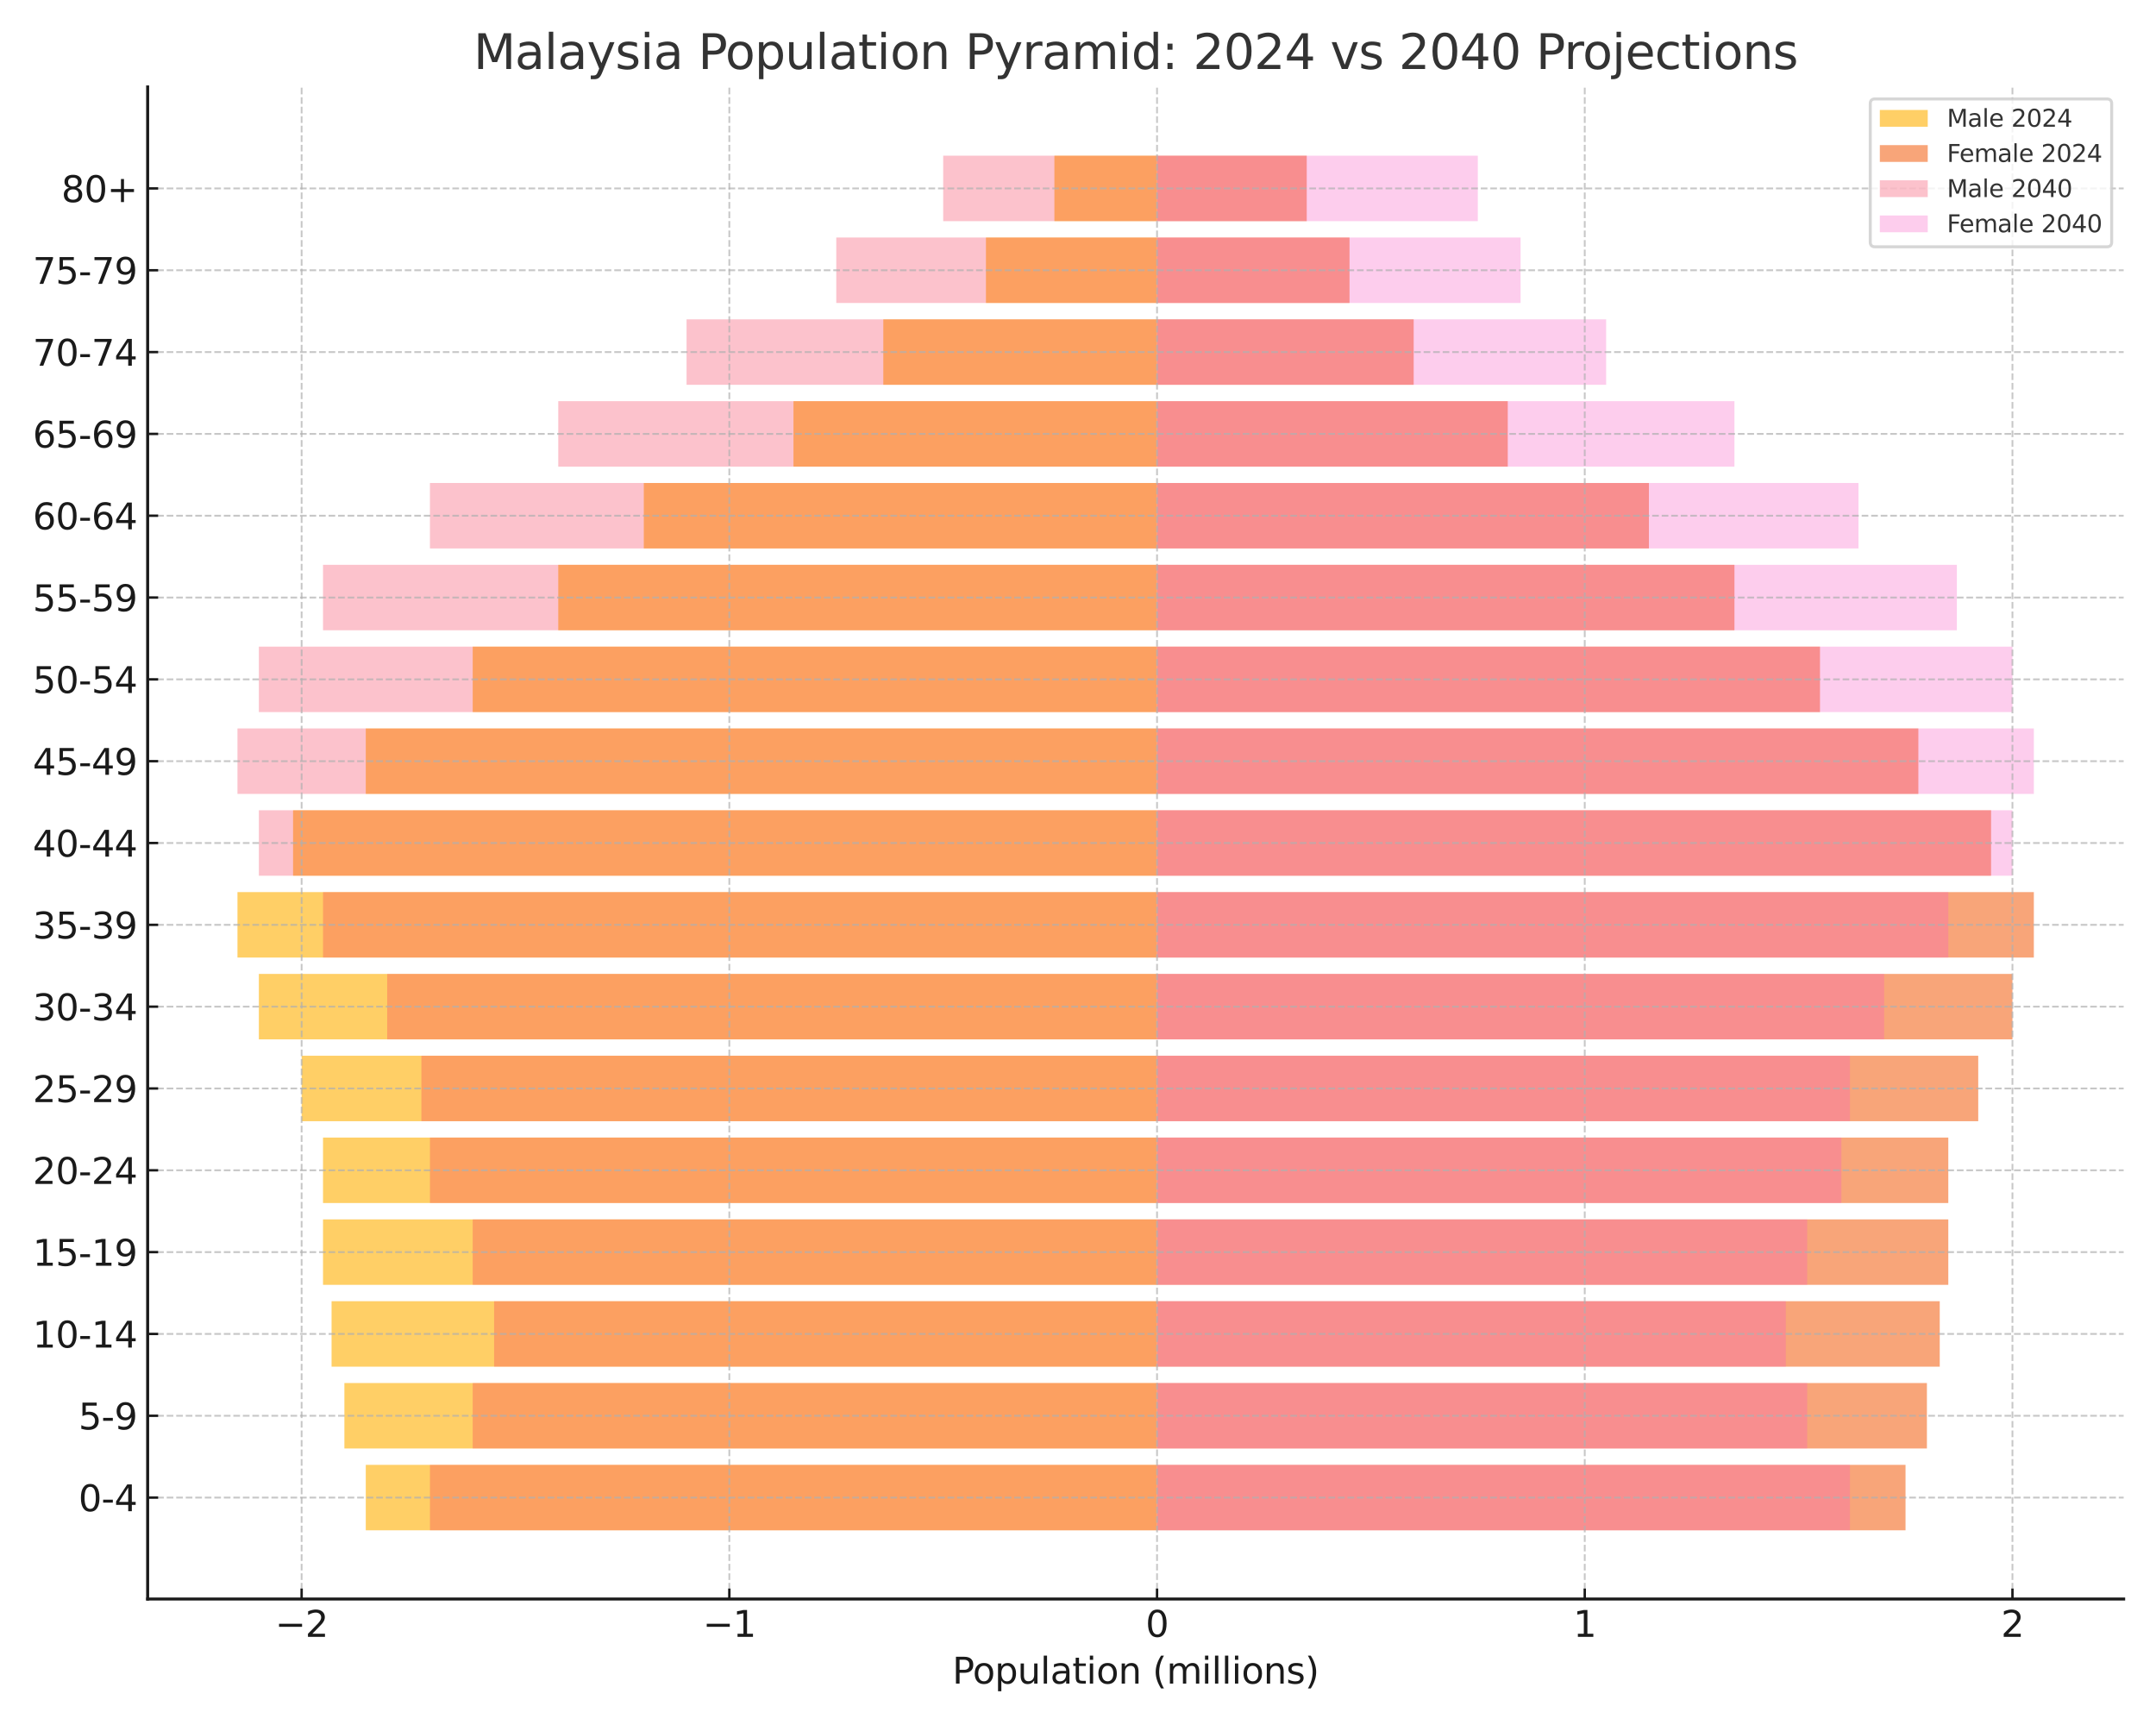 <?xml version="1.0" encoding="utf-8" standalone="no"?>
<!DOCTYPE svg PUBLIC "-//W3C//DTD SVG 1.1//EN"
  "http://www.w3.org/Graphics/SVG/1.1/DTD/svg11.dtd">
<svg xmlns:xlink="http://www.w3.org/1999/xlink" width="720pt" height="576pt" viewBox="0 0 720 576" xmlns="http://www.w3.org/2000/svg" version="1.1">
 <defs>
  <style type="text/css">*{stroke-linejoin: round; stroke-linecap: butt}</style>
 </defs>
 <g id="figure_1">
  <g id="patch_1">
   <path d="M 0 576 
L 720 576 
L 720 0 
L 0 0 
z
" style="fill: #ffffff"/>
  </g>
  <g id="axes_1">
   <g id="patch_2">
    <path d="M 49.31 533.94 
L 709.2 533.94 
L 709.2 29.04 
L 49.31 29.04 
z
" style="fill: #ffffff"/>
   </g>
   <g id="patch_3">
    <path d="M 386.397 510.99 
L 122.155 510.99 
L 122.155 489.133 
L 386.397 489.133 
z
" clip-path="url(#p3aad973ff9)" style="fill: #ffaf00; opacity: 0.6"/>
   </g>
   <g id="patch_4">
    <path d="M 386.397 483.669 
L 115.013 483.669 
L 115.013 461.811 
L 386.397 461.811 
z
" clip-path="url(#p3aad973ff9)" style="fill: #ffaf00; opacity: 0.6"/>
   </g>
   <g id="patch_5">
    <path d="M 386.397 456.347 
L 110.728 456.347 
L 110.728 434.49 
L 386.397 434.49 
z
" clip-path="url(#p3aad973ff9)" style="fill: #ffaf00; opacity: 0.6"/>
   </g>
   <g id="patch_6">
    <path d="M 386.397 429.026 
L 107.872 429.026 
L 107.872 407.169 
L 386.397 407.169 
z
" clip-path="url(#p3aad973ff9)" style="fill: #ffaf00; opacity: 0.6"/>
   </g>
   <g id="patch_7">
    <path d="M 386.397 401.704 
L 107.872 401.704 
L 107.872 379.847 
L 386.397 379.847 
z
" clip-path="url(#p3aad973ff9)" style="fill: #ffaf00; opacity: 0.6"/>
   </g>
   <g id="patch_8">
    <path d="M 386.397 374.383 
L 100.73 374.383 
L 100.73 352.526 
L 386.397 352.526 
z
" clip-path="url(#p3aad973ff9)" style="fill: #ffaf00; opacity: 0.6"/>
   </g>
   <g id="patch_9">
    <path d="M 386.397 347.061 
L 86.447 347.061 
L 86.447 325.204 
L 386.397 325.204 
z
" clip-path="url(#p3aad973ff9)" style="fill: #ffaf00; opacity: 0.6"/>
   </g>
   <g id="patch_10">
    <path d="M 386.397 319.74 
L 79.305 319.74 
L 79.305 297.883 
L 386.397 297.883 
z
" clip-path="url(#p3aad973ff9)" style="fill: #ffaf00; opacity: 0.6"/>
   </g>
   <g id="patch_11">
    <path d="M 386.397 292.419 
L 97.873 292.419 
L 97.873 270.561 
L 386.397 270.561 
z
" clip-path="url(#p3aad973ff9)" style="fill: #ffaf00; opacity: 0.6"/>
   </g>
   <g id="patch_12">
    <path d="M 386.397 265.097 
L 122.155 265.097 
L 122.155 243.24 
L 386.397 243.24 
z
" clip-path="url(#p3aad973ff9)" style="fill: #ffaf00; opacity: 0.6"/>
   </g>
   <g id="patch_13">
    <path d="M 386.397 237.776 
L 157.863 237.776 
L 157.863 215.919 
L 386.397 215.919 
z
" clip-path="url(#p3aad973ff9)" style="fill: #ffaf00; opacity: 0.6"/>
   </g>
   <g id="patch_14">
    <path d="M 386.397 210.454 
L 186.43 210.454 
L 186.43 188.597 
L 386.397 188.597 
z
" clip-path="url(#p3aad973ff9)" style="fill: #ffaf00; opacity: 0.6"/>
   </g>
   <g id="patch_15">
    <path d="M 386.397 183.133 
L 214.997 183.133 
L 214.997 161.276 
L 386.397 161.276 
z
" clip-path="url(#p3aad973ff9)" style="fill: #ffaf00; opacity: 0.6"/>
   </g>
   <g id="patch_16">
    <path d="M 386.397 155.811 
L 264.988 155.811 
L 264.988 133.954 
L 386.397 133.954 
z
" clip-path="url(#p3aad973ff9)" style="fill: #ffaf00; opacity: 0.6"/>
   </g>
   <g id="patch_17">
    <path d="M 386.397 128.49 
L 294.983 128.49 
L 294.983 106.633 
L 386.397 106.633 
z
" clip-path="url(#p3aad973ff9)" style="fill: #ffaf00; opacity: 0.6"/>
   </g>
   <g id="patch_18">
    <path d="M 386.397 101.169 
L 329.263 101.169 
L 329.263 79.311 
L 386.397 79.311 
z
" clip-path="url(#p3aad973ff9)" style="fill: #ffaf00; opacity: 0.6"/>
   </g>
   <g id="patch_19">
    <path d="M 386.397 73.847 
L 352.117 73.847 
L 352.117 51.99 
L 386.397 51.99 
z
" clip-path="url(#p3aad973ff9)" style="fill: #ffaf00; opacity: 0.6"/>
   </g>
   <g id="patch_20">
    <path d="M 386.397 510.99 
L 636.355 510.99 
L 636.355 489.133 
L 386.397 489.133 
z
" clip-path="url(#p3aad973ff9)" style="fill: #f46920; opacity: 0.6"/>
   </g>
   <g id="patch_21">
    <path d="M 386.397 483.669 
L 643.497 483.669 
L 643.497 461.811 
L 386.397 461.811 
z
" clip-path="url(#p3aad973ff9)" style="fill: #f46920; opacity: 0.6"/>
   </g>
   <g id="patch_22">
    <path d="M 386.397 456.347 
L 647.782 456.347 
L 647.782 434.49 
L 386.397 434.49 
z
" clip-path="url(#p3aad973ff9)" style="fill: #f46920; opacity: 0.6"/>
   </g>
   <g id="patch_23">
    <path d="M 386.397 429.026 
L 650.638 429.026 
L 650.638 407.169 
L 386.397 407.169 
z
" clip-path="url(#p3aad973ff9)" style="fill: #f46920; opacity: 0.6"/>
   </g>
   <g id="patch_24">
    <path d="M 386.397 401.704 
L 650.638 401.704 
L 650.638 379.847 
L 386.397 379.847 
z
" clip-path="url(#p3aad973ff9)" style="fill: #f46920; opacity: 0.6"/>
   </g>
   <g id="patch_25">
    <path d="M 386.397 374.383 
L 660.637 374.383 
L 660.637 352.526 
L 386.397 352.526 
z
" clip-path="url(#p3aad973ff9)" style="fill: #f46920; opacity: 0.6"/>
   </g>
   <g id="patch_26">
    <path d="M 386.397 347.061 
L 672.063 347.061 
L 672.063 325.204 
L 386.397 325.204 
z
" clip-path="url(#p3aad973ff9)" style="fill: #f46920; opacity: 0.6"/>
   </g>
   <g id="patch_27">
    <path d="M 386.397 319.74 
L 679.205 319.74 
L 679.205 297.883 
L 386.397 297.883 
z
" clip-path="url(#p3aad973ff9)" style="fill: #f46920; opacity: 0.6"/>
   </g>
   <g id="patch_28">
    <path d="M 386.397 292.419 
L 664.922 292.419 
L 664.922 270.561 
L 386.397 270.561 
z
" clip-path="url(#p3aad973ff9)" style="fill: #f46920; opacity: 0.6"/>
   </g>
   <g id="patch_29">
    <path d="M 386.397 265.097 
L 640.64 265.097 
L 640.64 243.24 
L 386.397 243.24 
z
" clip-path="url(#p3aad973ff9)" style="fill: #f46920; opacity: 0.6"/>
   </g>
   <g id="patch_30">
    <path d="M 386.397 237.776 
L 607.788 237.776 
L 607.788 215.919 
L 386.397 215.919 
z
" clip-path="url(#p3aad973ff9)" style="fill: #f46920; opacity: 0.6"/>
   </g>
   <g id="patch_31">
    <path d="M 386.397 210.454 
L 579.222 210.454 
L 579.222 188.597 
L 386.397 188.597 
z
" clip-path="url(#p3aad973ff9)" style="fill: #f46920; opacity: 0.6"/>
   </g>
   <g id="patch_32">
    <path d="M 386.397 183.133 
L 550.655 183.133 
L 550.655 161.276 
L 386.397 161.276 
z
" clip-path="url(#p3aad973ff9)" style="fill: #f46920; opacity: 0.6"/>
   </g>
   <g id="patch_33">
    <path d="M 386.397 155.811 
L 503.52 155.811 
L 503.52 133.954 
L 386.397 133.954 
z
" clip-path="url(#p3aad973ff9)" style="fill: #f46920; opacity: 0.6"/>
   </g>
   <g id="patch_34">
    <path d="M 386.397 128.49 
L 472.097 128.49 
L 472.097 106.633 
L 386.397 106.633 
z
" clip-path="url(#p3aad973ff9)" style="fill: #f46920; opacity: 0.6"/>
   </g>
   <g id="patch_35">
    <path d="M 386.397 101.169 
L 450.672 101.169 
L 450.672 79.311 
L 386.397 79.311 
z
" clip-path="url(#p3aad973ff9)" style="fill: #f46920; opacity: 0.6"/>
   </g>
   <g id="patch_36">
    <path d="M 386.397 73.847 
L 436.388 73.847 
L 436.388 51.99 
L 386.397 51.99 
z
" clip-path="url(#p3aad973ff9)" style="fill: #f46920; opacity: 0.6"/>
   </g>
   <g id="patch_37">
    <path d="M 386.397 510.99 
L 143.58 510.99 
L 143.58 489.133 
L 386.397 489.133 
z
" clip-path="url(#p3aad973ff9)" style="fill: #f53255; opacity: 0.3"/>
   </g>
   <g id="patch_38">
    <path d="M 386.397 483.669 
L 157.863 483.669 
L 157.863 461.811 
L 386.397 461.811 
z
" clip-path="url(#p3aad973ff9)" style="fill: #f53255; opacity: 0.3"/>
   </g>
   <g id="patch_39">
    <path d="M 386.397 456.347 
L 165.005 456.347 
L 165.005 434.49 
L 386.397 434.49 
z
" clip-path="url(#p3aad973ff9)" style="fill: #f53255; opacity: 0.3"/>
   </g>
   <g id="patch_40">
    <path d="M 386.397 429.026 
L 157.863 429.026 
L 157.863 407.169 
L 386.397 407.169 
z
" clip-path="url(#p3aad973ff9)" style="fill: #f53255; opacity: 0.3"/>
   </g>
   <g id="patch_41">
    <path d="M 386.397 401.704 
L 143.58 401.704 
L 143.58 379.847 
L 386.397 379.847 
z
" clip-path="url(#p3aad973ff9)" style="fill: #f53255; opacity: 0.3"/>
   </g>
   <g id="patch_42">
    <path d="M 386.397 374.383 
L 140.723 374.383 
L 140.723 352.526 
L 386.397 352.526 
z
" clip-path="url(#p3aad973ff9)" style="fill: #f53255; opacity: 0.3"/>
   </g>
   <g id="patch_43">
    <path d="M 386.397 347.061 
L 129.297 347.061 
L 129.297 325.204 
L 386.397 325.204 
z
" clip-path="url(#p3aad973ff9)" style="fill: #f53255; opacity: 0.3"/>
   </g>
   <g id="patch_44">
    <path d="M 386.397 319.74 
L 107.872 319.74 
L 107.872 297.883 
L 386.397 297.883 
z
" clip-path="url(#p3aad973ff9)" style="fill: #f53255; opacity: 0.3"/>
   </g>
   <g id="patch_45">
    <path d="M 386.397 292.419 
L 86.447 292.419 
L 86.447 270.561 
L 386.397 270.561 
z
" clip-path="url(#p3aad973ff9)" style="fill: #f53255; opacity: 0.3"/>
   </g>
   <g id="patch_46">
    <path d="M 386.397 265.097 
L 79.305 265.097 
L 79.305 243.24 
L 386.397 243.24 
z
" clip-path="url(#p3aad973ff9)" style="fill: #f53255; opacity: 0.3"/>
   </g>
   <g id="patch_47">
    <path d="M 386.397 237.776 
L 86.447 237.776 
L 86.447 215.919 
L 386.397 215.919 
z
" clip-path="url(#p3aad973ff9)" style="fill: #f53255; opacity: 0.3"/>
   </g>
   <g id="patch_48">
    <path d="M 386.397 210.454 
L 107.872 210.454 
L 107.872 188.597 
L 386.397 188.597 
z
" clip-path="url(#p3aad973ff9)" style="fill: #f53255; opacity: 0.3"/>
   </g>
   <g id="patch_49">
    <path d="M 386.397 183.133 
L 143.58 183.133 
L 143.58 161.276 
L 386.397 161.276 
z
" clip-path="url(#p3aad973ff9)" style="fill: #f53255; opacity: 0.3"/>
   </g>
   <g id="patch_50">
    <path d="M 386.397 155.811 
L 186.43 155.811 
L 186.43 133.954 
L 386.397 133.954 
z
" clip-path="url(#p3aad973ff9)" style="fill: #f53255; opacity: 0.3"/>
   </g>
   <g id="patch_51">
    <path d="M 386.397 128.49 
L 229.28 128.49 
L 229.28 106.633 
L 386.397 106.633 
z
" clip-path="url(#p3aad973ff9)" style="fill: #f53255; opacity: 0.3"/>
   </g>
   <g id="patch_52">
    <path d="M 386.397 101.169 
L 279.272 101.169 
L 279.272 79.311 
L 386.397 79.311 
z
" clip-path="url(#p3aad973ff9)" style="fill: #f53255; opacity: 0.3"/>
   </g>
   <g id="patch_53">
    <path d="M 386.397 73.847 
L 314.98 73.847 
L 314.98 51.99 
L 386.397 51.99 
z
" clip-path="url(#p3aad973ff9)" style="fill: #f53255; opacity: 0.3"/>
   </g>
   <g id="patch_54">
    <path d="M 386.397 510.99 
L 617.787 510.99 
L 617.787 489.133 
L 386.397 489.133 
z
" clip-path="url(#p3aad973ff9)" style="fill: #f857c1; opacity: 0.3"/>
   </g>
   <g id="patch_55">
    <path d="M 386.397 483.669 
L 603.503 483.669 
L 603.503 461.811 
L 386.397 461.811 
z
" clip-path="url(#p3aad973ff9)" style="fill: #f857c1; opacity: 0.3"/>
   </g>
   <g id="patch_56">
    <path d="M 386.397 456.347 
L 596.362 456.347 
L 596.362 434.49 
L 386.397 434.49 
z
" clip-path="url(#p3aad973ff9)" style="fill: #f857c1; opacity: 0.3"/>
   </g>
   <g id="patch_57">
    <path d="M 386.397 429.026 
L 603.503 429.026 
L 603.503 407.169 
L 386.397 407.169 
z
" clip-path="url(#p3aad973ff9)" style="fill: #f857c1; opacity: 0.3"/>
   </g>
   <g id="patch_58">
    <path d="M 386.397 401.704 
L 614.93 401.704 
L 614.93 379.847 
L 386.397 379.847 
z
" clip-path="url(#p3aad973ff9)" style="fill: #f857c1; opacity: 0.3"/>
   </g>
   <g id="patch_59">
    <path d="M 386.397 374.383 
L 617.787 374.383 
L 617.787 352.526 
L 386.397 352.526 
z
" clip-path="url(#p3aad973ff9)" style="fill: #f857c1; opacity: 0.3"/>
   </g>
   <g id="patch_60">
    <path d="M 386.397 347.061 
L 629.213 347.061 
L 629.213 325.204 
L 386.397 325.204 
z
" clip-path="url(#p3aad973ff9)" style="fill: #f857c1; opacity: 0.3"/>
   </g>
   <g id="patch_61">
    <path d="M 386.397 319.74 
L 650.638 319.74 
L 650.638 297.883 
L 386.397 297.883 
z
" clip-path="url(#p3aad973ff9)" style="fill: #f857c1; opacity: 0.3"/>
   </g>
   <g id="patch_62">
    <path d="M 386.397 292.419 
L 672.063 292.419 
L 672.063 270.561 
L 386.397 270.561 
z
" clip-path="url(#p3aad973ff9)" style="fill: #f857c1; opacity: 0.3"/>
   </g>
   <g id="patch_63">
    <path d="M 386.397 265.097 
L 679.205 265.097 
L 679.205 243.24 
L 386.397 243.24 
z
" clip-path="url(#p3aad973ff9)" style="fill: #f857c1; opacity: 0.3"/>
   </g>
   <g id="patch_64">
    <path d="M 386.397 237.776 
L 672.063 237.776 
L 672.063 215.919 
L 386.397 215.919 
z
" clip-path="url(#p3aad973ff9)" style="fill: #f857c1; opacity: 0.3"/>
   </g>
   <g id="patch_65">
    <path d="M 386.397 210.454 
L 653.495 210.454 
L 653.495 188.597 
L 386.397 188.597 
z
" clip-path="url(#p3aad973ff9)" style="fill: #f857c1; opacity: 0.3"/>
   </g>
   <g id="patch_66">
    <path d="M 386.397 183.133 
L 620.643 183.133 
L 620.643 161.276 
L 386.397 161.276 
z
" clip-path="url(#p3aad973ff9)" style="fill: #f857c1; opacity: 0.3"/>
   </g>
   <g id="patch_67">
    <path d="M 386.397 155.811 
L 579.222 155.811 
L 579.222 133.954 
L 386.397 133.954 
z
" clip-path="url(#p3aad973ff9)" style="fill: #f857c1; opacity: 0.3"/>
   </g>
   <g id="patch_68">
    <path d="M 386.397 128.49 
L 536.372 128.49 
L 536.372 106.633 
L 386.397 106.633 
z
" clip-path="url(#p3aad973ff9)" style="fill: #f857c1; opacity: 0.3"/>
   </g>
   <g id="patch_69">
    <path d="M 386.397 101.169 
L 507.805 101.169 
L 507.805 79.311 
L 386.397 79.311 
z
" clip-path="url(#p3aad973ff9)" style="fill: #f857c1; opacity: 0.3"/>
   </g>
   <g id="patch_70">
    <path d="M 386.397 73.847 
L 493.522 73.847 
L 493.522 51.99 
L 386.397 51.99 
z
" clip-path="url(#p3aad973ff9)" style="fill: #f857c1; opacity: 0.3"/>
   </g>
   <g id="matplotlib.axis_1">
    <g id="xtick_1">
     <g id="line2d_1">
      <path d="M 100.73 533.94 
L 100.73 29.04 
" clip-path="url(#p3aad973ff9)" style="fill: none; stroke-dasharray: 2.22,0.96; stroke-dashoffset: 0; stroke: #b0b0b0; stroke-opacity: 0.7; stroke-width: 0.6"/>
     </g>
     <g id="line2d_2">
      <defs>
       <path id="ma796c701aa" d="M 0 0 
L 0 -3.5 
" style="stroke: #1a1a1a; stroke-width: 0.8"/>
      </defs>
      <g>
       <use xlink:href="#ma796c701aa" x="100.73" y="533.94" style="fill: #1a1a1a; stroke: #1a1a1a; stroke-width: 0.8"/>
      </g>
     </g>
     <g id="text_1">
      <!-- −2 -->
      <g style="fill: #1a1a1a" transform="translate(91.885 546.558) scale(0.12 -0.12)">
       <defs>
        <path id="DejaVuSans-2212" d="M 678 2272 
L 4684 2272 
L 4684 1741 
L 678 1741 
L 678 2272 
z
" transform="scale(0.016)"/>
        <path id="DejaVuSans-32" d="M 1228 531 
L 3431 531 
L 3431 0 
L 469 0 
L 469 531 
Q 828 903 1448 1529 
Q 2069 2156 2228 2338 
Q 2531 2678 2651 2914 
Q 2772 3150 2772 3378 
Q 2772 3750 2511 3984 
Q 2250 4219 1831 4219 
Q 1534 4219 1204 4116 
Q 875 4013 500 3803 
L 500 4441 
Q 881 4594 1212 4672 
Q 1544 4750 1819 4750 
Q 2544 4750 2975 4387 
Q 3406 4025 3406 3419 
Q 3406 3131 3298 2873 
Q 3191 2616 2906 2266 
Q 2828 2175 2409 1742 
Q 1991 1309 1228 531 
z
" transform="scale(0.016)"/>
       </defs>
       <use xlink:href="#DejaVuSans-2212"/>
       <use xlink:href="#DejaVuSans-32" x="83.789"/>
      </g>
     </g>
    </g>
    <g id="xtick_2">
     <g id="line2d_3">
      <path d="M 243.563 533.94 
L 243.563 29.04 
" clip-path="url(#p3aad973ff9)" style="fill: none; stroke-dasharray: 2.22,0.96; stroke-dashoffset: 0; stroke: #b0b0b0; stroke-opacity: 0.7; stroke-width: 0.6"/>
     </g>
     <g id="line2d_4">
      <g>
       <use xlink:href="#ma796c701aa" x="243.563" y="533.94" style="fill: #1a1a1a; stroke: #1a1a1a; stroke-width: 0.8"/>
      </g>
     </g>
     <g id="text_2">
      <!-- −1 -->
      <g style="fill: #1a1a1a" transform="translate(234.718 546.558) scale(0.12 -0.12)">
       <defs>
        <path id="DejaVuSans-31" d="M 794 531 
L 1825 531 
L 1825 4091 
L 703 3866 
L 703 4441 
L 1819 4666 
L 2450 4666 
L 2450 531 
L 3481 531 
L 3481 0 
L 794 0 
L 794 531 
z
" transform="scale(0.016)"/>
       </defs>
       <use xlink:href="#DejaVuSans-2212"/>
       <use xlink:href="#DejaVuSans-31" x="83.789"/>
      </g>
     </g>
    </g>
    <g id="xtick_3">
     <g id="line2d_5">
      <path d="M 386.397 533.94 
L 386.397 29.04 
" clip-path="url(#p3aad973ff9)" style="fill: none; stroke-dasharray: 2.22,0.96; stroke-dashoffset: 0; stroke: #b0b0b0; stroke-opacity: 0.7; stroke-width: 0.6"/>
     </g>
     <g id="line2d_6">
      <g>
       <use xlink:href="#ma796c701aa" x="386.397" y="533.94" style="fill: #1a1a1a; stroke: #1a1a1a; stroke-width: 0.8"/>
      </g>
     </g>
     <g id="text_3">
      <!-- 0 -->
      <g style="fill: #1a1a1a" transform="translate(382.579 546.558) scale(0.12 -0.12)">
       <defs>
        <path id="DejaVuSans-30" d="M 2034 4250 
Q 1547 4250 1301 3770 
Q 1056 3291 1056 2328 
Q 1056 1369 1301 889 
Q 1547 409 2034 409 
Q 2525 409 2770 889 
Q 3016 1369 3016 2328 
Q 3016 3291 2770 3770 
Q 2525 4250 2034 4250 
z
M 2034 4750 
Q 2819 4750 3233 4129 
Q 3647 3509 3647 2328 
Q 3647 1150 3233 529 
Q 2819 -91 2034 -91 
Q 1250 -91 836 529 
Q 422 1150 422 2328 
Q 422 3509 836 4129 
Q 1250 4750 2034 4750 
z
" transform="scale(0.016)"/>
       </defs>
       <use xlink:href="#DejaVuSans-30"/>
      </g>
     </g>
    </g>
    <g id="xtick_4">
     <g id="line2d_7">
      <path d="M 529.23 533.94 
L 529.23 29.04 
" clip-path="url(#p3aad973ff9)" style="fill: none; stroke-dasharray: 2.22,0.96; stroke-dashoffset: 0; stroke: #b0b0b0; stroke-opacity: 0.7; stroke-width: 0.6"/>
     </g>
     <g id="line2d_8">
      <g>
       <use xlink:href="#ma796c701aa" x="529.23" y="533.94" style="fill: #1a1a1a; stroke: #1a1a1a; stroke-width: 0.8"/>
      </g>
     </g>
     <g id="text_4">
      <!-- 1 -->
      <g style="fill: #1a1a1a" transform="translate(525.413 546.558) scale(0.12 -0.12)">
       <use xlink:href="#DejaVuSans-31"/>
      </g>
     </g>
    </g>
    <g id="xtick_5">
     <g id="line2d_9">
      <path d="M 672.063 533.94 
L 672.063 29.04 
" clip-path="url(#p3aad973ff9)" style="fill: none; stroke-dasharray: 2.22,0.96; stroke-dashoffset: 0; stroke: #b0b0b0; stroke-opacity: 0.7; stroke-width: 0.6"/>
     </g>
     <g id="line2d_10">
      <g>
       <use xlink:href="#ma796c701aa" x="672.063" y="533.94" style="fill: #1a1a1a; stroke: #1a1a1a; stroke-width: 0.8"/>
      </g>
     </g>
     <g id="text_5">
      <!-- 2 -->
      <g style="fill: #1a1a1a" transform="translate(668.246 546.558) scale(0.12 -0.12)">
       <use xlink:href="#DejaVuSans-32"/>
      </g>
     </g>
    </g>
    <g id="text_6">
     <!-- Population (millions) -->
     <g style="fill: #1a1a1a" transform="translate(318.035 562.172) scale(0.12 -0.12)">
      <defs>
       <path id="DejaVuSans-50" d="M 1259 4147 
L 1259 2394 
L 2053 2394 
Q 2494 2394 2734 2622 
Q 2975 2850 2975 3272 
Q 2975 3691 2734 3919 
Q 2494 4147 2053 4147 
L 1259 4147 
z
M 628 4666 
L 2053 4666 
Q 2838 4666 3239 4311 
Q 3641 3956 3641 3272 
Q 3641 2581 3239 2228 
Q 2838 1875 2053 1875 
L 1259 1875 
L 1259 0 
L 628 0 
L 628 4666 
z
" transform="scale(0.016)"/>
       <path id="DejaVuSans-6f" d="M 1959 3097 
Q 1497 3097 1228 2736 
Q 959 2375 959 1747 
Q 959 1119 1226 758 
Q 1494 397 1959 397 
Q 2419 397 2687 759 
Q 2956 1122 2956 1747 
Q 2956 2369 2687 2733 
Q 2419 3097 1959 3097 
z
M 1959 3584 
Q 2709 3584 3137 3096 
Q 3566 2609 3566 1747 
Q 3566 888 3137 398 
Q 2709 -91 1959 -91 
Q 1206 -91 779 398 
Q 353 888 353 1747 
Q 353 2609 779 3096 
Q 1206 3584 1959 3584 
z
" transform="scale(0.016)"/>
       <path id="DejaVuSans-70" d="M 1159 525 
L 1159 -1331 
L 581 -1331 
L 581 3500 
L 1159 3500 
L 1159 2969 
Q 1341 3281 1617 3432 
Q 1894 3584 2278 3584 
Q 2916 3584 3314 3078 
Q 3713 2572 3713 1747 
Q 3713 922 3314 415 
Q 2916 -91 2278 -91 
Q 1894 -91 1617 61 
Q 1341 213 1159 525 
z
M 3116 1747 
Q 3116 2381 2855 2742 
Q 2594 3103 2138 3103 
Q 1681 3103 1420 2742 
Q 1159 2381 1159 1747 
Q 1159 1113 1420 752 
Q 1681 391 2138 391 
Q 2594 391 2855 752 
Q 3116 1113 3116 1747 
z
" transform="scale(0.016)"/>
       <path id="DejaVuSans-75" d="M 544 1381 
L 544 3500 
L 1119 3500 
L 1119 1403 
Q 1119 906 1312 657 
Q 1506 409 1894 409 
Q 2359 409 2629 706 
Q 2900 1003 2900 1516 
L 2900 3500 
L 3475 3500 
L 3475 0 
L 2900 0 
L 2900 538 
Q 2691 219 2414 64 
Q 2138 -91 1772 -91 
Q 1169 -91 856 284 
Q 544 659 544 1381 
z
M 1991 3584 
L 1991 3584 
z
" transform="scale(0.016)"/>
       <path id="DejaVuSans-6c" d="M 603 4863 
L 1178 4863 
L 1178 0 
L 603 0 
L 603 4863 
z
" transform="scale(0.016)"/>
       <path id="DejaVuSans-61" d="M 2194 1759 
Q 1497 1759 1228 1600 
Q 959 1441 959 1056 
Q 959 750 1161 570 
Q 1363 391 1709 391 
Q 2188 391 2477 730 
Q 2766 1069 2766 1631 
L 2766 1759 
L 2194 1759 
z
M 3341 1997 
L 3341 0 
L 2766 0 
L 2766 531 
Q 2569 213 2275 61 
Q 1981 -91 1556 -91 
Q 1019 -91 701 211 
Q 384 513 384 1019 
Q 384 1609 779 1909 
Q 1175 2209 1959 2209 
L 2766 2209 
L 2766 2266 
Q 2766 2663 2505 2880 
Q 2244 3097 1772 3097 
Q 1472 3097 1187 3025 
Q 903 2953 641 2809 
L 641 3341 
Q 956 3463 1253 3523 
Q 1550 3584 1831 3584 
Q 2591 3584 2966 3190 
Q 3341 2797 3341 1997 
z
" transform="scale(0.016)"/>
       <path id="DejaVuSans-74" d="M 1172 4494 
L 1172 3500 
L 2356 3500 
L 2356 3053 
L 1172 3053 
L 1172 1153 
Q 1172 725 1289 603 
Q 1406 481 1766 481 
L 2356 481 
L 2356 0 
L 1766 0 
Q 1100 0 847 248 
Q 594 497 594 1153 
L 594 3053 
L 172 3053 
L 172 3500 
L 594 3500 
L 594 4494 
L 1172 4494 
z
" transform="scale(0.016)"/>
       <path id="DejaVuSans-69" d="M 603 3500 
L 1178 3500 
L 1178 0 
L 603 0 
L 603 3500 
z
M 603 4863 
L 1178 4863 
L 1178 4134 
L 603 4134 
L 603 4863 
z
" transform="scale(0.016)"/>
       <path id="DejaVuSans-6e" d="M 3513 2113 
L 3513 0 
L 2938 0 
L 2938 2094 
Q 2938 2591 2744 2837 
Q 2550 3084 2163 3084 
Q 1697 3084 1428 2787 
Q 1159 2491 1159 1978 
L 1159 0 
L 581 0 
L 581 3500 
L 1159 3500 
L 1159 2956 
Q 1366 3272 1645 3428 
Q 1925 3584 2291 3584 
Q 2894 3584 3203 3211 
Q 3513 2838 3513 2113 
z
" transform="scale(0.016)"/>
       <path id="DejaVuSans-20" transform="scale(0.016)"/>
       <path id="DejaVuSans-28" d="M 1984 4856 
Q 1566 4138 1362 3434 
Q 1159 2731 1159 2009 
Q 1159 1288 1364 580 
Q 1569 -128 1984 -844 
L 1484 -844 
Q 1016 -109 783 600 
Q 550 1309 550 2009 
Q 550 2706 781 3412 
Q 1013 4119 1484 4856 
L 1984 4856 
z
" transform="scale(0.016)"/>
       <path id="DejaVuSans-6d" d="M 3328 2828 
Q 3544 3216 3844 3400 
Q 4144 3584 4550 3584 
Q 5097 3584 5394 3201 
Q 5691 2819 5691 2113 
L 5691 0 
L 5113 0 
L 5113 2094 
Q 5113 2597 4934 2840 
Q 4756 3084 4391 3084 
Q 3944 3084 3684 2787 
Q 3425 2491 3425 1978 
L 3425 0 
L 2847 0 
L 2847 2094 
Q 2847 2600 2669 2842 
Q 2491 3084 2119 3084 
Q 1678 3084 1418 2786 
Q 1159 2488 1159 1978 
L 1159 0 
L 581 0 
L 581 3500 
L 1159 3500 
L 1159 2956 
Q 1356 3278 1631 3431 
Q 1906 3584 2284 3584 
Q 2666 3584 2933 3390 
Q 3200 3197 3328 2828 
z
" transform="scale(0.016)"/>
       <path id="DejaVuSans-73" d="M 2834 3397 
L 2834 2853 
Q 2591 2978 2328 3040 
Q 2066 3103 1784 3103 
Q 1356 3103 1142 2972 
Q 928 2841 928 2578 
Q 928 2378 1081 2264 
Q 1234 2150 1697 2047 
L 1894 2003 
Q 2506 1872 2764 1633 
Q 3022 1394 3022 966 
Q 3022 478 2636 193 
Q 2250 -91 1575 -91 
Q 1294 -91 989 -36 
Q 684 19 347 128 
L 347 722 
Q 666 556 975 473 
Q 1284 391 1588 391 
Q 1994 391 2212 530 
Q 2431 669 2431 922 
Q 2431 1156 2273 1281 
Q 2116 1406 1581 1522 
L 1381 1569 
Q 847 1681 609 1914 
Q 372 2147 372 2553 
Q 372 3047 722 3315 
Q 1072 3584 1716 3584 
Q 2034 3584 2315 3537 
Q 2597 3491 2834 3397 
z
" transform="scale(0.016)"/>
       <path id="DejaVuSans-29" d="M 513 4856 
L 1013 4856 
Q 1481 4119 1714 3412 
Q 1947 2706 1947 2009 
Q 1947 1309 1714 600 
Q 1481 -109 1013 -844 
L 513 -844 
Q 928 -128 1133 580 
Q 1338 1288 1338 2009 
Q 1338 2731 1133 3434 
Q 928 4138 513 4856 
z
" transform="scale(0.016)"/>
      </defs>
      <use xlink:href="#DejaVuSans-50"/>
      <use xlink:href="#DejaVuSans-6f" x="56.678"/>
      <use xlink:href="#DejaVuSans-70" x="117.859"/>
      <use xlink:href="#DejaVuSans-75" x="181.336"/>
      <use xlink:href="#DejaVuSans-6c" x="244.715"/>
      <use xlink:href="#DejaVuSans-61" x="272.498"/>
      <use xlink:href="#DejaVuSans-74" x="333.777"/>
      <use xlink:href="#DejaVuSans-69" x="372.986"/>
      <use xlink:href="#DejaVuSans-6f" x="400.77"/>
      <use xlink:href="#DejaVuSans-6e" x="461.951"/>
      <use xlink:href="#DejaVuSans-20" x="525.33"/>
      <use xlink:href="#DejaVuSans-28" x="557.117"/>
      <use xlink:href="#DejaVuSans-6d" x="596.131"/>
      <use xlink:href="#DejaVuSans-69" x="693.543"/>
      <use xlink:href="#DejaVuSans-6c" x="721.326"/>
      <use xlink:href="#DejaVuSans-6c" x="749.109"/>
      <use xlink:href="#DejaVuSans-69" x="776.893"/>
      <use xlink:href="#DejaVuSans-6f" x="804.676"/>
      <use xlink:href="#DejaVuSans-6e" x="865.857"/>
      <use xlink:href="#DejaVuSans-73" x="929.236"/>
      <use xlink:href="#DejaVuSans-29" x="981.336"/>
     </g>
    </g>
   </g>
   <g id="matplotlib.axis_2">
    <g id="ytick_1">
     <g id="line2d_11">
      <path d="M 49.31 500.061 
L 709.2 500.061 
" clip-path="url(#p3aad973ff9)" style="fill: none; stroke-dasharray: 2.22,0.96; stroke-dashoffset: 0; stroke: #b0b0b0; stroke-opacity: 0.7; stroke-width: 0.6"/>
     </g>
     <g id="line2d_12">
      <defs>
       <path id="m45319ac418" d="M 0 0 
L 3.5 0 
" style="stroke: #1a1a1a; stroke-width: 0.8"/>
      </defs>
      <g>
       <use xlink:href="#m45319ac418" x="49.31" y="500.061" style="fill: #1a1a1a; stroke: #1a1a1a; stroke-width: 0.8"/>
      </g>
     </g>
     <g id="text_7">
      <!-- 0-4 -->
      <g style="fill: #1a1a1a" transform="translate(26.211 504.62) scale(0.12 -0.12)">
       <defs>
        <path id="DejaVuSans-2d" d="M 313 2009 
L 1997 2009 
L 1997 1497 
L 313 1497 
L 313 2009 
z
" transform="scale(0.016)"/>
        <path id="DejaVuSans-34" d="M 2419 4116 
L 825 1625 
L 2419 1625 
L 2419 4116 
z
M 2253 4666 
L 3047 4666 
L 3047 1625 
L 3713 1625 
L 3713 1100 
L 3047 1100 
L 3047 0 
L 2419 0 
L 2419 1100 
L 313 1100 
L 313 1709 
L 2253 4666 
z
" transform="scale(0.016)"/>
       </defs>
       <use xlink:href="#DejaVuSans-30"/>
       <use xlink:href="#DejaVuSans-2d" x="63.623"/>
       <use xlink:href="#DejaVuSans-34" x="99.707"/>
      </g>
     </g>
    </g>
    <g id="ytick_2">
     <g id="line2d_13">
      <path d="M 49.31 472.74 
L 709.2 472.74 
" clip-path="url(#p3aad973ff9)" style="fill: none; stroke-dasharray: 2.22,0.96; stroke-dashoffset: 0; stroke: #b0b0b0; stroke-opacity: 0.7; stroke-width: 0.6"/>
     </g>
     <g id="line2d_14">
      <g>
       <use xlink:href="#m45319ac418" x="49.31" y="472.74" style="fill: #1a1a1a; stroke: #1a1a1a; stroke-width: 0.8"/>
      </g>
     </g>
     <g id="text_8">
      <!-- 5-9 -->
      <g style="fill: #1a1a1a" transform="translate(26.211 477.299) scale(0.12 -0.12)">
       <defs>
        <path id="DejaVuSans-35" d="M 691 4666 
L 3169 4666 
L 3169 4134 
L 1269 4134 
L 1269 2991 
Q 1406 3038 1543 3061 
Q 1681 3084 1819 3084 
Q 2600 3084 3056 2656 
Q 3513 2228 3513 1497 
Q 3513 744 3044 326 
Q 2575 -91 1722 -91 
Q 1428 -91 1123 -41 
Q 819 9 494 109 
L 494 744 
Q 775 591 1075 516 
Q 1375 441 1709 441 
Q 2250 441 2565 725 
Q 2881 1009 2881 1497 
Q 2881 1984 2565 2268 
Q 2250 2553 1709 2553 
Q 1456 2553 1204 2497 
Q 953 2441 691 2322 
L 691 4666 
z
" transform="scale(0.016)"/>
        <path id="DejaVuSans-39" d="M 703 97 
L 703 672 
Q 941 559 1184 500 
Q 1428 441 1663 441 
Q 2288 441 2617 861 
Q 2947 1281 2994 2138 
Q 2813 1869 2534 1725 
Q 2256 1581 1919 1581 
Q 1219 1581 811 2004 
Q 403 2428 403 3163 
Q 403 3881 828 4315 
Q 1253 4750 1959 4750 
Q 2769 4750 3195 4129 
Q 3622 3509 3622 2328 
Q 3622 1225 3098 567 
Q 2575 -91 1691 -91 
Q 1453 -91 1209 -44 
Q 966 3 703 97 
z
M 1959 2075 
Q 2384 2075 2632 2365 
Q 2881 2656 2881 3163 
Q 2881 3666 2632 3958 
Q 2384 4250 1959 4250 
Q 1534 4250 1286 3958 
Q 1038 3666 1038 3163 
Q 1038 2656 1286 2365 
Q 1534 2075 1959 2075 
z
" transform="scale(0.016)"/>
       </defs>
       <use xlink:href="#DejaVuSans-35"/>
       <use xlink:href="#DejaVuSans-2d" x="63.623"/>
       <use xlink:href="#DejaVuSans-39" x="99.707"/>
      </g>
     </g>
    </g>
    <g id="ytick_3">
     <g id="line2d_15">
      <path d="M 49.31 445.419 
L 709.2 445.419 
" clip-path="url(#p3aad973ff9)" style="fill: none; stroke-dasharray: 2.22,0.96; stroke-dashoffset: 0; stroke: #b0b0b0; stroke-opacity: 0.7; stroke-width: 0.6"/>
     </g>
     <g id="line2d_16">
      <g>
       <use xlink:href="#m45319ac418" x="49.31" y="445.419" style="fill: #1a1a1a; stroke: #1a1a1a; stroke-width: 0.8"/>
      </g>
     </g>
     <g id="text_9">
      <!-- 10-14 -->
      <g style="fill: #1a1a1a" transform="translate(10.941 449.978) scale(0.12 -0.12)">
       <use xlink:href="#DejaVuSans-31"/>
       <use xlink:href="#DejaVuSans-30" x="63.623"/>
       <use xlink:href="#DejaVuSans-2d" x="127.246"/>
       <use xlink:href="#DejaVuSans-31" x="163.33"/>
       <use xlink:href="#DejaVuSans-34" x="226.953"/>
      </g>
     </g>
    </g>
    <g id="ytick_4">
     <g id="line2d_17">
      <path d="M 49.31 418.097 
L 709.2 418.097 
" clip-path="url(#p3aad973ff9)" style="fill: none; stroke-dasharray: 2.22,0.96; stroke-dashoffset: 0; stroke: #b0b0b0; stroke-opacity: 0.7; stroke-width: 0.6"/>
     </g>
     <g id="line2d_18">
      <g>
       <use xlink:href="#m45319ac418" x="49.31" y="418.097" style="fill: #1a1a1a; stroke: #1a1a1a; stroke-width: 0.8"/>
      </g>
     </g>
     <g id="text_10">
      <!-- 15-19 -->
      <g style="fill: #1a1a1a" transform="translate(10.941 422.656) scale(0.12 -0.12)">
       <use xlink:href="#DejaVuSans-31"/>
       <use xlink:href="#DejaVuSans-35" x="63.623"/>
       <use xlink:href="#DejaVuSans-2d" x="127.246"/>
       <use xlink:href="#DejaVuSans-31" x="163.33"/>
       <use xlink:href="#DejaVuSans-39" x="226.953"/>
      </g>
     </g>
    </g>
    <g id="ytick_5">
     <g id="line2d_19">
      <path d="M 49.31 390.776 
L 709.2 390.776 
" clip-path="url(#p3aad973ff9)" style="fill: none; stroke-dasharray: 2.22,0.96; stroke-dashoffset: 0; stroke: #b0b0b0; stroke-opacity: 0.7; stroke-width: 0.6"/>
     </g>
     <g id="line2d_20">
      <g>
       <use xlink:href="#m45319ac418" x="49.31" y="390.776" style="fill: #1a1a1a; stroke: #1a1a1a; stroke-width: 0.8"/>
      </g>
     </g>
     <g id="text_11">
      <!-- 20-24 -->
      <g style="fill: #1a1a1a" transform="translate(10.941 395.335) scale(0.12 -0.12)">
       <use xlink:href="#DejaVuSans-32"/>
       <use xlink:href="#DejaVuSans-30" x="63.623"/>
       <use xlink:href="#DejaVuSans-2d" x="127.246"/>
       <use xlink:href="#DejaVuSans-32" x="163.33"/>
       <use xlink:href="#DejaVuSans-34" x="226.953"/>
      </g>
     </g>
    </g>
    <g id="ytick_6">
     <g id="line2d_21">
      <path d="M 49.31 363.454 
L 709.2 363.454 
" clip-path="url(#p3aad973ff9)" style="fill: none; stroke-dasharray: 2.22,0.96; stroke-dashoffset: 0; stroke: #b0b0b0; stroke-opacity: 0.7; stroke-width: 0.6"/>
     </g>
     <g id="line2d_22">
      <g>
       <use xlink:href="#m45319ac418" x="49.31" y="363.454" style="fill: #1a1a1a; stroke: #1a1a1a; stroke-width: 0.8"/>
      </g>
     </g>
     <g id="text_12">
      <!-- 25-29 -->
      <g style="fill: #1a1a1a" transform="translate(10.941 368.013) scale(0.12 -0.12)">
       <use xlink:href="#DejaVuSans-32"/>
       <use xlink:href="#DejaVuSans-35" x="63.623"/>
       <use xlink:href="#DejaVuSans-2d" x="127.246"/>
       <use xlink:href="#DejaVuSans-32" x="163.33"/>
       <use xlink:href="#DejaVuSans-39" x="226.953"/>
      </g>
     </g>
    </g>
    <g id="ytick_7">
     <g id="line2d_23">
      <path d="M 49.31 336.133 
L 709.2 336.133 
" clip-path="url(#p3aad973ff9)" style="fill: none; stroke-dasharray: 2.22,0.96; stroke-dashoffset: 0; stroke: #b0b0b0; stroke-opacity: 0.7; stroke-width: 0.6"/>
     </g>
     <g id="line2d_24">
      <g>
       <use xlink:href="#m45319ac418" x="49.31" y="336.133" style="fill: #1a1a1a; stroke: #1a1a1a; stroke-width: 0.8"/>
      </g>
     </g>
     <g id="text_13">
      <!-- 30-34 -->
      <g style="fill: #1a1a1a" transform="translate(10.941 340.692) scale(0.12 -0.12)">
       <defs>
        <path id="DejaVuSans-33" d="M 2597 2516 
Q 3050 2419 3304 2112 
Q 3559 1806 3559 1356 
Q 3559 666 3084 287 
Q 2609 -91 1734 -91 
Q 1441 -91 1130 -33 
Q 819 25 488 141 
L 488 750 
Q 750 597 1062 519 
Q 1375 441 1716 441 
Q 2309 441 2620 675 
Q 2931 909 2931 1356 
Q 2931 1769 2642 2001 
Q 2353 2234 1838 2234 
L 1294 2234 
L 1294 2753 
L 1863 2753 
Q 2328 2753 2575 2939 
Q 2822 3125 2822 3475 
Q 2822 3834 2567 4026 
Q 2313 4219 1838 4219 
Q 1578 4219 1281 4162 
Q 984 4106 628 3988 
L 628 4550 
Q 988 4650 1302 4700 
Q 1616 4750 1894 4750 
Q 2613 4750 3031 4423 
Q 3450 4097 3450 3541 
Q 3450 3153 3228 2886 
Q 3006 2619 2597 2516 
z
" transform="scale(0.016)"/>
       </defs>
       <use xlink:href="#DejaVuSans-33"/>
       <use xlink:href="#DejaVuSans-30" x="63.623"/>
       <use xlink:href="#DejaVuSans-2d" x="127.246"/>
       <use xlink:href="#DejaVuSans-33" x="163.33"/>
       <use xlink:href="#DejaVuSans-34" x="226.953"/>
      </g>
     </g>
    </g>
    <g id="ytick_8">
     <g id="line2d_25">
      <path d="M 49.31 308.811 
L 709.2 308.811 
" clip-path="url(#p3aad973ff9)" style="fill: none; stroke-dasharray: 2.22,0.96; stroke-dashoffset: 0; stroke: #b0b0b0; stroke-opacity: 0.7; stroke-width: 0.6"/>
     </g>
     <g id="line2d_26">
      <g>
       <use xlink:href="#m45319ac418" x="49.31" y="308.811" style="fill: #1a1a1a; stroke: #1a1a1a; stroke-width: 0.8"/>
      </g>
     </g>
     <g id="text_14">
      <!-- 35-39 -->
      <g style="fill: #1a1a1a" transform="translate(10.941 313.37) scale(0.12 -0.12)">
       <use xlink:href="#DejaVuSans-33"/>
       <use xlink:href="#DejaVuSans-35" x="63.623"/>
       <use xlink:href="#DejaVuSans-2d" x="127.246"/>
       <use xlink:href="#DejaVuSans-33" x="163.33"/>
       <use xlink:href="#DejaVuSans-39" x="226.953"/>
      </g>
     </g>
    </g>
    <g id="ytick_9">
     <g id="line2d_27">
      <path d="M 49.31 281.49 
L 709.2 281.49 
" clip-path="url(#p3aad973ff9)" style="fill: none; stroke-dasharray: 2.22,0.96; stroke-dashoffset: 0; stroke: #b0b0b0; stroke-opacity: 0.7; stroke-width: 0.6"/>
     </g>
     <g id="line2d_28">
      <g>
       <use xlink:href="#m45319ac418" x="49.31" y="281.49" style="fill: #1a1a1a; stroke: #1a1a1a; stroke-width: 0.8"/>
      </g>
     </g>
     <g id="text_15">
      <!-- 40-44 -->
      <g style="fill: #1a1a1a" transform="translate(10.941 286.049) scale(0.12 -0.12)">
       <use xlink:href="#DejaVuSans-34"/>
       <use xlink:href="#DejaVuSans-30" x="63.623"/>
       <use xlink:href="#DejaVuSans-2d" x="127.246"/>
       <use xlink:href="#DejaVuSans-34" x="163.33"/>
       <use xlink:href="#DejaVuSans-34" x="226.953"/>
      </g>
     </g>
    </g>
    <g id="ytick_10">
     <g id="line2d_29">
      <path d="M 49.31 254.169 
L 709.2 254.169 
" clip-path="url(#p3aad973ff9)" style="fill: none; stroke-dasharray: 2.22,0.96; stroke-dashoffset: 0; stroke: #b0b0b0; stroke-opacity: 0.7; stroke-width: 0.6"/>
     </g>
     <g id="line2d_30">
      <g>
       <use xlink:href="#m45319ac418" x="49.31" y="254.169" style="fill: #1a1a1a; stroke: #1a1a1a; stroke-width: 0.8"/>
      </g>
     </g>
     <g id="text_16">
      <!-- 45-49 -->
      <g style="fill: #1a1a1a" transform="translate(10.941 258.728) scale(0.12 -0.12)">
       <use xlink:href="#DejaVuSans-34"/>
       <use xlink:href="#DejaVuSans-35" x="63.623"/>
       <use xlink:href="#DejaVuSans-2d" x="127.246"/>
       <use xlink:href="#DejaVuSans-34" x="163.33"/>
       <use xlink:href="#DejaVuSans-39" x="226.953"/>
      </g>
     </g>
    </g>
    <g id="ytick_11">
     <g id="line2d_31">
      <path d="M 49.31 226.847 
L 709.2 226.847 
" clip-path="url(#p3aad973ff9)" style="fill: none; stroke-dasharray: 2.22,0.96; stroke-dashoffset: 0; stroke: #b0b0b0; stroke-opacity: 0.7; stroke-width: 0.6"/>
     </g>
     <g id="line2d_32">
      <g>
       <use xlink:href="#m45319ac418" x="49.31" y="226.847" style="fill: #1a1a1a; stroke: #1a1a1a; stroke-width: 0.8"/>
      </g>
     </g>
     <g id="text_17">
      <!-- 50-54 -->
      <g style="fill: #1a1a1a" transform="translate(10.941 231.406) scale(0.12 -0.12)">
       <use xlink:href="#DejaVuSans-35"/>
       <use xlink:href="#DejaVuSans-30" x="63.623"/>
       <use xlink:href="#DejaVuSans-2d" x="127.246"/>
       <use xlink:href="#DejaVuSans-35" x="163.33"/>
       <use xlink:href="#DejaVuSans-34" x="226.953"/>
      </g>
     </g>
    </g>
    <g id="ytick_12">
     <g id="line2d_33">
      <path d="M 49.31 199.526 
L 709.2 199.526 
" clip-path="url(#p3aad973ff9)" style="fill: none; stroke-dasharray: 2.22,0.96; stroke-dashoffset: 0; stroke: #b0b0b0; stroke-opacity: 0.7; stroke-width: 0.6"/>
     </g>
     <g id="line2d_34">
      <g>
       <use xlink:href="#m45319ac418" x="49.31" y="199.526" style="fill: #1a1a1a; stroke: #1a1a1a; stroke-width: 0.8"/>
      </g>
     </g>
     <g id="text_18">
      <!-- 55-59 -->
      <g style="fill: #1a1a1a" transform="translate(10.941 204.085) scale(0.12 -0.12)">
       <use xlink:href="#DejaVuSans-35"/>
       <use xlink:href="#DejaVuSans-35" x="63.623"/>
       <use xlink:href="#DejaVuSans-2d" x="127.246"/>
       <use xlink:href="#DejaVuSans-35" x="163.33"/>
       <use xlink:href="#DejaVuSans-39" x="226.953"/>
      </g>
     </g>
    </g>
    <g id="ytick_13">
     <g id="line2d_35">
      <path d="M 49.31 172.204 
L 709.2 172.204 
" clip-path="url(#p3aad973ff9)" style="fill: none; stroke-dasharray: 2.22,0.96; stroke-dashoffset: 0; stroke: #b0b0b0; stroke-opacity: 0.7; stroke-width: 0.6"/>
     </g>
     <g id="line2d_36">
      <g>
       <use xlink:href="#m45319ac418" x="49.31" y="172.204" style="fill: #1a1a1a; stroke: #1a1a1a; stroke-width: 0.8"/>
      </g>
     </g>
     <g id="text_19">
      <!-- 60-64 -->
      <g style="fill: #1a1a1a" transform="translate(10.941 176.763) scale(0.12 -0.12)">
       <defs>
        <path id="DejaVuSans-36" d="M 2113 2584 
Q 1688 2584 1439 2293 
Q 1191 2003 1191 1497 
Q 1191 994 1439 701 
Q 1688 409 2113 409 
Q 2538 409 2786 701 
Q 3034 994 3034 1497 
Q 3034 2003 2786 2293 
Q 2538 2584 2113 2584 
z
M 3366 4563 
L 3366 3988 
Q 3128 4100 2886 4159 
Q 2644 4219 2406 4219 
Q 1781 4219 1451 3797 
Q 1122 3375 1075 2522 
Q 1259 2794 1537 2939 
Q 1816 3084 2150 3084 
Q 2853 3084 3261 2657 
Q 3669 2231 3669 1497 
Q 3669 778 3244 343 
Q 2819 -91 2113 -91 
Q 1303 -91 875 529 
Q 447 1150 447 2328 
Q 447 3434 972 4092 
Q 1497 4750 2381 4750 
Q 2619 4750 2861 4703 
Q 3103 4656 3366 4563 
z
" transform="scale(0.016)"/>
       </defs>
       <use xlink:href="#DejaVuSans-36"/>
       <use xlink:href="#DejaVuSans-30" x="63.623"/>
       <use xlink:href="#DejaVuSans-2d" x="127.246"/>
       <use xlink:href="#DejaVuSans-36" x="163.33"/>
       <use xlink:href="#DejaVuSans-34" x="226.953"/>
      </g>
     </g>
    </g>
    <g id="ytick_14">
     <g id="line2d_37">
      <path d="M 49.31 144.883 
L 709.2 144.883 
" clip-path="url(#p3aad973ff9)" style="fill: none; stroke-dasharray: 2.22,0.96; stroke-dashoffset: 0; stroke: #b0b0b0; stroke-opacity: 0.7; stroke-width: 0.6"/>
     </g>
     <g id="line2d_38">
      <g>
       <use xlink:href="#m45319ac418" x="49.31" y="144.883" style="fill: #1a1a1a; stroke: #1a1a1a; stroke-width: 0.8"/>
      </g>
     </g>
     <g id="text_20">
      <!-- 65-69 -->
      <g style="fill: #1a1a1a" transform="translate(10.941 149.442) scale(0.12 -0.12)">
       <use xlink:href="#DejaVuSans-36"/>
       <use xlink:href="#DejaVuSans-35" x="63.623"/>
       <use xlink:href="#DejaVuSans-2d" x="127.246"/>
       <use xlink:href="#DejaVuSans-36" x="163.33"/>
       <use xlink:href="#DejaVuSans-39" x="226.953"/>
      </g>
     </g>
    </g>
    <g id="ytick_15">
     <g id="line2d_39">
      <path d="M 49.31 117.561 
L 709.2 117.561 
" clip-path="url(#p3aad973ff9)" style="fill: none; stroke-dasharray: 2.22,0.96; stroke-dashoffset: 0; stroke: #b0b0b0; stroke-opacity: 0.7; stroke-width: 0.6"/>
     </g>
     <g id="line2d_40">
      <g>
       <use xlink:href="#m45319ac418" x="49.31" y="117.561" style="fill: #1a1a1a; stroke: #1a1a1a; stroke-width: 0.8"/>
      </g>
     </g>
     <g id="text_21">
      <!-- 70-74 -->
      <g style="fill: #1a1a1a" transform="translate(10.941 122.12) scale(0.12 -0.12)">
       <defs>
        <path id="DejaVuSans-37" d="M 525 4666 
L 3525 4666 
L 3525 4397 
L 1831 0 
L 1172 0 
L 2766 4134 
L 525 4134 
L 525 4666 
z
" transform="scale(0.016)"/>
       </defs>
       <use xlink:href="#DejaVuSans-37"/>
       <use xlink:href="#DejaVuSans-30" x="63.623"/>
       <use xlink:href="#DejaVuSans-2d" x="127.246"/>
       <use xlink:href="#DejaVuSans-37" x="163.33"/>
       <use xlink:href="#DejaVuSans-34" x="226.953"/>
      </g>
     </g>
    </g>
    <g id="ytick_16">
     <g id="line2d_41">
      <path d="M 49.31 90.24 
L 709.2 90.24 
" clip-path="url(#p3aad973ff9)" style="fill: none; stroke-dasharray: 2.22,0.96; stroke-dashoffset: 0; stroke: #b0b0b0; stroke-opacity: 0.7; stroke-width: 0.6"/>
     </g>
     <g id="line2d_42">
      <g>
       <use xlink:href="#m45319ac418" x="49.31" y="90.24" style="fill: #1a1a1a; stroke: #1a1a1a; stroke-width: 0.8"/>
      </g>
     </g>
     <g id="text_22">
      <!-- 75-79 -->
      <g style="fill: #1a1a1a" transform="translate(10.941 94.799) scale(0.12 -0.12)">
       <use xlink:href="#DejaVuSans-37"/>
       <use xlink:href="#DejaVuSans-35" x="63.623"/>
       <use xlink:href="#DejaVuSans-2d" x="127.246"/>
       <use xlink:href="#DejaVuSans-37" x="163.33"/>
       <use xlink:href="#DejaVuSans-39" x="226.953"/>
      </g>
     </g>
    </g>
    <g id="ytick_17">
     <g id="line2d_43">
      <path d="M 49.31 62.919 
L 709.2 62.919 
" clip-path="url(#p3aad973ff9)" style="fill: none; stroke-dasharray: 2.22,0.96; stroke-dashoffset: 0; stroke: #b0b0b0; stroke-opacity: 0.7; stroke-width: 0.6"/>
     </g>
     <g id="line2d_44">
      <g>
       <use xlink:href="#m45319ac418" x="49.31" y="62.919" style="fill: #1a1a1a; stroke: #1a1a1a; stroke-width: 0.8"/>
      </g>
     </g>
     <g id="text_23">
      <!-- 80+ -->
      <g style="fill: #1a1a1a" transform="translate(20.484 67.478) scale(0.12 -0.12)">
       <defs>
        <path id="DejaVuSans-38" d="M 2034 2216 
Q 1584 2216 1326 1975 
Q 1069 1734 1069 1313 
Q 1069 891 1326 650 
Q 1584 409 2034 409 
Q 2484 409 2743 651 
Q 3003 894 3003 1313 
Q 3003 1734 2745 1975 
Q 2488 2216 2034 2216 
z
M 1403 2484 
Q 997 2584 770 2862 
Q 544 3141 544 3541 
Q 544 4100 942 4425 
Q 1341 4750 2034 4750 
Q 2731 4750 3128 4425 
Q 3525 4100 3525 3541 
Q 3525 3141 3298 2862 
Q 3072 2584 2669 2484 
Q 3125 2378 3379 2068 
Q 3634 1759 3634 1313 
Q 3634 634 3220 271 
Q 2806 -91 2034 -91 
Q 1263 -91 848 271 
Q 434 634 434 1313 
Q 434 1759 690 2068 
Q 947 2378 1403 2484 
z
M 1172 3481 
Q 1172 3119 1398 2916 
Q 1625 2713 2034 2713 
Q 2441 2713 2670 2916 
Q 2900 3119 2900 3481 
Q 2900 3844 2670 4047 
Q 2441 4250 2034 4250 
Q 1625 4250 1398 4047 
Q 1172 3844 1172 3481 
z
" transform="scale(0.016)"/>
        <path id="DejaVuSans-2b" d="M 2944 4013 
L 2944 2272 
L 4684 2272 
L 4684 1741 
L 2944 1741 
L 2944 0 
L 2419 0 
L 2419 1741 
L 678 1741 
L 678 2272 
L 2419 2272 
L 2419 4013 
L 2944 4013 
z
" transform="scale(0.016)"/>
       </defs>
       <use xlink:href="#DejaVuSans-38"/>
       <use xlink:href="#DejaVuSans-30" x="63.623"/>
       <use xlink:href="#DejaVuSans-2b" x="127.246"/>
      </g>
     </g>
    </g>
   </g>
   <g id="patch_71">
    <path d="M 49.31 533.94 
L 49.31 29.04 
" style="fill: none; stroke: #1a1a1a; stroke-linejoin: miter; stroke-linecap: square"/>
   </g>
   <g id="patch_72">
    <path d="M 49.31 533.94 
L 709.2 533.94 
" style="fill: none; stroke: #1a1a1a; stroke-linejoin: miter; stroke-linecap: square"/>
   </g>
   <g id="text_24">
    <!-- Malaysia Population Pyramid: 2024 vs 2040 Projections -->
    <g style="fill: #333333" transform="translate(158.132 23.04) scale(0.16 -0.16)">
     <defs>
      <path id="DejaVuSans-4d" d="M 628 4666 
L 1569 4666 
L 2759 1491 
L 3956 4666 
L 4897 4666 
L 4897 0 
L 4281 0 
L 4281 4097 
L 3078 897 
L 2444 897 
L 1241 4097 
L 1241 0 
L 628 0 
L 628 4666 
z
" transform="scale(0.016)"/>
      <path id="DejaVuSans-79" d="M 2059 -325 
Q 1816 -950 1584 -1140 
Q 1353 -1331 966 -1331 
L 506 -1331 
L 506 -850 
L 844 -850 
Q 1081 -850 1212 -737 
Q 1344 -625 1503 -206 
L 1606 56 
L 191 3500 
L 800 3500 
L 1894 763 
L 2988 3500 
L 3597 3500 
L 2059 -325 
z
" transform="scale(0.016)"/>
      <path id="DejaVuSans-72" d="M 2631 2963 
Q 2534 3019 2420 3045 
Q 2306 3072 2169 3072 
Q 1681 3072 1420 2755 
Q 1159 2438 1159 1844 
L 1159 0 
L 581 0 
L 581 3500 
L 1159 3500 
L 1159 2956 
Q 1341 3275 1631 3429 
Q 1922 3584 2338 3584 
Q 2397 3584 2469 3576 
Q 2541 3569 2628 3553 
L 2631 2963 
z
" transform="scale(0.016)"/>
      <path id="DejaVuSans-64" d="M 2906 2969 
L 2906 4863 
L 3481 4863 
L 3481 0 
L 2906 0 
L 2906 525 
Q 2725 213 2448 61 
Q 2172 -91 1784 -91 
Q 1150 -91 751 415 
Q 353 922 353 1747 
Q 353 2572 751 3078 
Q 1150 3584 1784 3584 
Q 2172 3584 2448 3432 
Q 2725 3281 2906 2969 
z
M 947 1747 
Q 947 1113 1208 752 
Q 1469 391 1925 391 
Q 2381 391 2643 752 
Q 2906 1113 2906 1747 
Q 2906 2381 2643 2742 
Q 2381 3103 1925 3103 
Q 1469 3103 1208 2742 
Q 947 2381 947 1747 
z
" transform="scale(0.016)"/>
      <path id="DejaVuSans-3a" d="M 750 794 
L 1409 794 
L 1409 0 
L 750 0 
L 750 794 
z
M 750 3309 
L 1409 3309 
L 1409 2516 
L 750 2516 
L 750 3309 
z
" transform="scale(0.016)"/>
      <path id="DejaVuSans-76" d="M 191 3500 
L 800 3500 
L 1894 563 
L 2988 3500 
L 3597 3500 
L 2284 0 
L 1503 0 
L 191 3500 
z
" transform="scale(0.016)"/>
      <path id="DejaVuSans-6a" d="M 603 3500 
L 1178 3500 
L 1178 -63 
Q 1178 -731 923 -1031 
Q 669 -1331 103 -1331 
L -116 -1331 
L -116 -844 
L 38 -844 
Q 366 -844 484 -692 
Q 603 -541 603 -63 
L 603 3500 
z
M 603 4863 
L 1178 4863 
L 1178 4134 
L 603 4134 
L 603 4863 
z
" transform="scale(0.016)"/>
      <path id="DejaVuSans-65" d="M 3597 1894 
L 3597 1613 
L 953 1613 
Q 991 1019 1311 708 
Q 1631 397 2203 397 
Q 2534 397 2845 478 
Q 3156 559 3463 722 
L 3463 178 
Q 3153 47 2828 -22 
Q 2503 -91 2169 -91 
Q 1331 -91 842 396 
Q 353 884 353 1716 
Q 353 2575 817 3079 
Q 1281 3584 2069 3584 
Q 2775 3584 3186 3129 
Q 3597 2675 3597 1894 
z
M 3022 2063 
Q 3016 2534 2758 2815 
Q 2500 3097 2075 3097 
Q 1594 3097 1305 2825 
Q 1016 2553 972 2059 
L 3022 2063 
z
" transform="scale(0.016)"/>
      <path id="DejaVuSans-63" d="M 3122 3366 
L 3122 2828 
Q 2878 2963 2633 3030 
Q 2388 3097 2138 3097 
Q 1578 3097 1268 2742 
Q 959 2388 959 1747 
Q 959 1106 1268 751 
Q 1578 397 2138 397 
Q 2388 397 2633 464 
Q 2878 531 3122 666 
L 3122 134 
Q 2881 22 2623 -34 
Q 2366 -91 2075 -91 
Q 1284 -91 818 406 
Q 353 903 353 1747 
Q 353 2603 823 3093 
Q 1294 3584 2113 3584 
Q 2378 3584 2631 3529 
Q 2884 3475 3122 3366 
z
" transform="scale(0.016)"/>
     </defs>
     <use xlink:href="#DejaVuSans-4d"/>
     <use xlink:href="#DejaVuSans-61" x="86.279"/>
     <use xlink:href="#DejaVuSans-6c" x="147.559"/>
     <use xlink:href="#DejaVuSans-61" x="175.342"/>
     <use xlink:href="#DejaVuSans-79" x="236.621"/>
     <use xlink:href="#DejaVuSans-73" x="295.801"/>
     <use xlink:href="#DejaVuSans-69" x="347.9"/>
     <use xlink:href="#DejaVuSans-61" x="375.684"/>
     <use xlink:href="#DejaVuSans-20" x="436.963"/>
     <use xlink:href="#DejaVuSans-50" x="468.75"/>
     <use xlink:href="#DejaVuSans-6f" x="525.428"/>
     <use xlink:href="#DejaVuSans-70" x="586.609"/>
     <use xlink:href="#DejaVuSans-75" x="650.086"/>
     <use xlink:href="#DejaVuSans-6c" x="713.465"/>
     <use xlink:href="#DejaVuSans-61" x="741.248"/>
     <use xlink:href="#DejaVuSans-74" x="802.527"/>
     <use xlink:href="#DejaVuSans-69" x="841.736"/>
     <use xlink:href="#DejaVuSans-6f" x="869.52"/>
     <use xlink:href="#DejaVuSans-6e" x="930.701"/>
     <use xlink:href="#DejaVuSans-20" x="994.08"/>
     <use xlink:href="#DejaVuSans-50" x="1025.867"/>
     <use xlink:href="#DejaVuSans-79" x="1086.17"/>
     <use xlink:href="#DejaVuSans-72" x="1145.35"/>
     <use xlink:href="#DejaVuSans-61" x="1186.463"/>
     <use xlink:href="#DejaVuSans-6d" x="1247.742"/>
     <use xlink:href="#DejaVuSans-69" x="1345.154"/>
     <use xlink:href="#DejaVuSans-64" x="1372.938"/>
     <use xlink:href="#DejaVuSans-3a" x="1436.414"/>
     <use xlink:href="#DejaVuSans-20" x="1470.105"/>
     <use xlink:href="#DejaVuSans-32" x="1501.893"/>
     <use xlink:href="#DejaVuSans-30" x="1565.516"/>
     <use xlink:href="#DejaVuSans-32" x="1629.139"/>
     <use xlink:href="#DejaVuSans-34" x="1692.762"/>
     <use xlink:href="#DejaVuSans-20" x="1756.385"/>
     <use xlink:href="#DejaVuSans-76" x="1788.172"/>
     <use xlink:href="#DejaVuSans-73" x="1847.352"/>
     <use xlink:href="#DejaVuSans-20" x="1899.451"/>
     <use xlink:href="#DejaVuSans-32" x="1931.238"/>
     <use xlink:href="#DejaVuSans-30" x="1994.861"/>
     <use xlink:href="#DejaVuSans-34" x="2058.484"/>
     <use xlink:href="#DejaVuSans-30" x="2122.107"/>
     <use xlink:href="#DejaVuSans-20" x="2185.73"/>
     <use xlink:href="#DejaVuSans-50" x="2217.518"/>
     <use xlink:href="#DejaVuSans-72" x="2276.07"/>
     <use xlink:href="#DejaVuSans-6f" x="2314.934"/>
     <use xlink:href="#DejaVuSans-6a" x="2376.115"/>
     <use xlink:href="#DejaVuSans-65" x="2403.898"/>
     <use xlink:href="#DejaVuSans-63" x="2465.422"/>
     <use xlink:href="#DejaVuSans-74" x="2520.402"/>
     <use xlink:href="#DejaVuSans-69" x="2559.611"/>
     <use xlink:href="#DejaVuSans-6f" x="2587.395"/>
     <use xlink:href="#DejaVuSans-6e" x="2648.576"/>
     <use xlink:href="#DejaVuSans-73" x="2711.955"/>
    </g>
   </g>
   <g id="legend_1">
    <g id="patch_73">
     <path d="M 626.174 82.41 
L 703.6 82.41 
Q 705.2 82.41 705.2 80.81 
L 705.2 34.64 
Q 705.2 33.04 703.6 33.04 
L 626.174 33.04 
Q 624.574 33.04 624.574 34.64 
L 624.574 80.81 
Q 624.574 82.41 626.174 82.41 
z
" style="fill: #ffffff; opacity: 0.8; stroke: #cccccc; stroke-linejoin: miter"/>
    </g>
    <g id="patch_74">
     <path d="M 627.774 42.319 
L 643.774 42.319 
L 643.774 36.719 
L 627.774 36.719 
z
" style="fill: #ffaf00; opacity: 0.6"/>
    </g>
    <g id="text_25">
     <!-- Male 2024 -->
     <g style="fill: #333333" transform="translate(650.174 42.319) scale(0.08 -0.08)">
      <use xlink:href="#DejaVuSans-4d"/>
      <use xlink:href="#DejaVuSans-61" x="86.279"/>
      <use xlink:href="#DejaVuSans-6c" x="147.559"/>
      <use xlink:href="#DejaVuSans-65" x="175.342"/>
      <use xlink:href="#DejaVuSans-20" x="236.865"/>
      <use xlink:href="#DejaVuSans-32" x="268.652"/>
      <use xlink:href="#DejaVuSans-30" x="332.275"/>
      <use xlink:href="#DejaVuSans-32" x="395.898"/>
      <use xlink:href="#DejaVuSans-34" x="459.521"/>
     </g>
    </g>
    <g id="patch_75">
     <path d="M 627.774 54.061 
L 643.774 54.061 
L 643.774 48.461 
L 627.774 48.461 
z
" style="fill: #f46920; opacity: 0.6"/>
    </g>
    <g id="text_26">
     <!-- Female 2024 -->
     <g style="fill: #333333" transform="translate(650.174 54.061) scale(0.08 -0.08)">
      <defs>
       <path id="DejaVuSans-46" d="M 628 4666 
L 3309 4666 
L 3309 4134 
L 1259 4134 
L 1259 2759 
L 3109 2759 
L 3109 2228 
L 1259 2228 
L 1259 0 
L 628 0 
L 628 4666 
z
" transform="scale(0.016)"/>
      </defs>
      <use xlink:href="#DejaVuSans-46"/>
      <use xlink:href="#DejaVuSans-65" x="52.02"/>
      <use xlink:href="#DejaVuSans-6d" x="113.543"/>
      <use xlink:href="#DejaVuSans-61" x="210.955"/>
      <use xlink:href="#DejaVuSans-6c" x="272.234"/>
      <use xlink:href="#DejaVuSans-65" x="300.018"/>
      <use xlink:href="#DejaVuSans-20" x="361.541"/>
      <use xlink:href="#DejaVuSans-32" x="393.328"/>
      <use xlink:href="#DejaVuSans-30" x="456.951"/>
      <use xlink:href="#DejaVuSans-32" x="520.574"/>
      <use xlink:href="#DejaVuSans-34" x="584.197"/>
     </g>
    </g>
    <g id="patch_76">
     <path d="M 627.774 65.804 
L 643.774 65.804 
L 643.774 60.204 
L 627.774 60.204 
z
" style="fill: #f53255; opacity: 0.3"/>
    </g>
    <g id="text_27">
     <!-- Male 2040 -->
     <g style="fill: #333333" transform="translate(650.174 65.804) scale(0.08 -0.08)">
      <use xlink:href="#DejaVuSans-4d"/>
      <use xlink:href="#DejaVuSans-61" x="86.279"/>
      <use xlink:href="#DejaVuSans-6c" x="147.559"/>
      <use xlink:href="#DejaVuSans-65" x="175.342"/>
      <use xlink:href="#DejaVuSans-20" x="236.865"/>
      <use xlink:href="#DejaVuSans-32" x="268.652"/>
      <use xlink:href="#DejaVuSans-30" x="332.275"/>
      <use xlink:href="#DejaVuSans-34" x="395.898"/>
      <use xlink:href="#DejaVuSans-30" x="459.521"/>
     </g>
    </g>
    <g id="patch_77">
     <path d="M 627.774 77.546 
L 643.774 77.546 
L 643.774 71.946 
L 627.774 71.946 
z
" style="fill: #f857c1; opacity: 0.3"/>
    </g>
    <g id="text_28">
     <!-- Female 2040 -->
     <g style="fill: #333333" transform="translate(650.174 77.546) scale(0.08 -0.08)">
      <use xlink:href="#DejaVuSans-46"/>
      <use xlink:href="#DejaVuSans-65" x="52.02"/>
      <use xlink:href="#DejaVuSans-6d" x="113.543"/>
      <use xlink:href="#DejaVuSans-61" x="210.955"/>
      <use xlink:href="#DejaVuSans-6c" x="272.234"/>
      <use xlink:href="#DejaVuSans-65" x="300.018"/>
      <use xlink:href="#DejaVuSans-20" x="361.541"/>
      <use xlink:href="#DejaVuSans-32" x="393.328"/>
      <use xlink:href="#DejaVuSans-30" x="456.951"/>
      <use xlink:href="#DejaVuSans-34" x="520.574"/>
      <use xlink:href="#DejaVuSans-30" x="584.197"/>
     </g>
    </g>
   </g>
  </g>
 </g>
 <defs>
  <clipPath id="p3aad973ff9">
   <rect x="49.31" y="29.04" width="659.89" height="504.9"/>
  </clipPath>
 </defs>
</svg>
